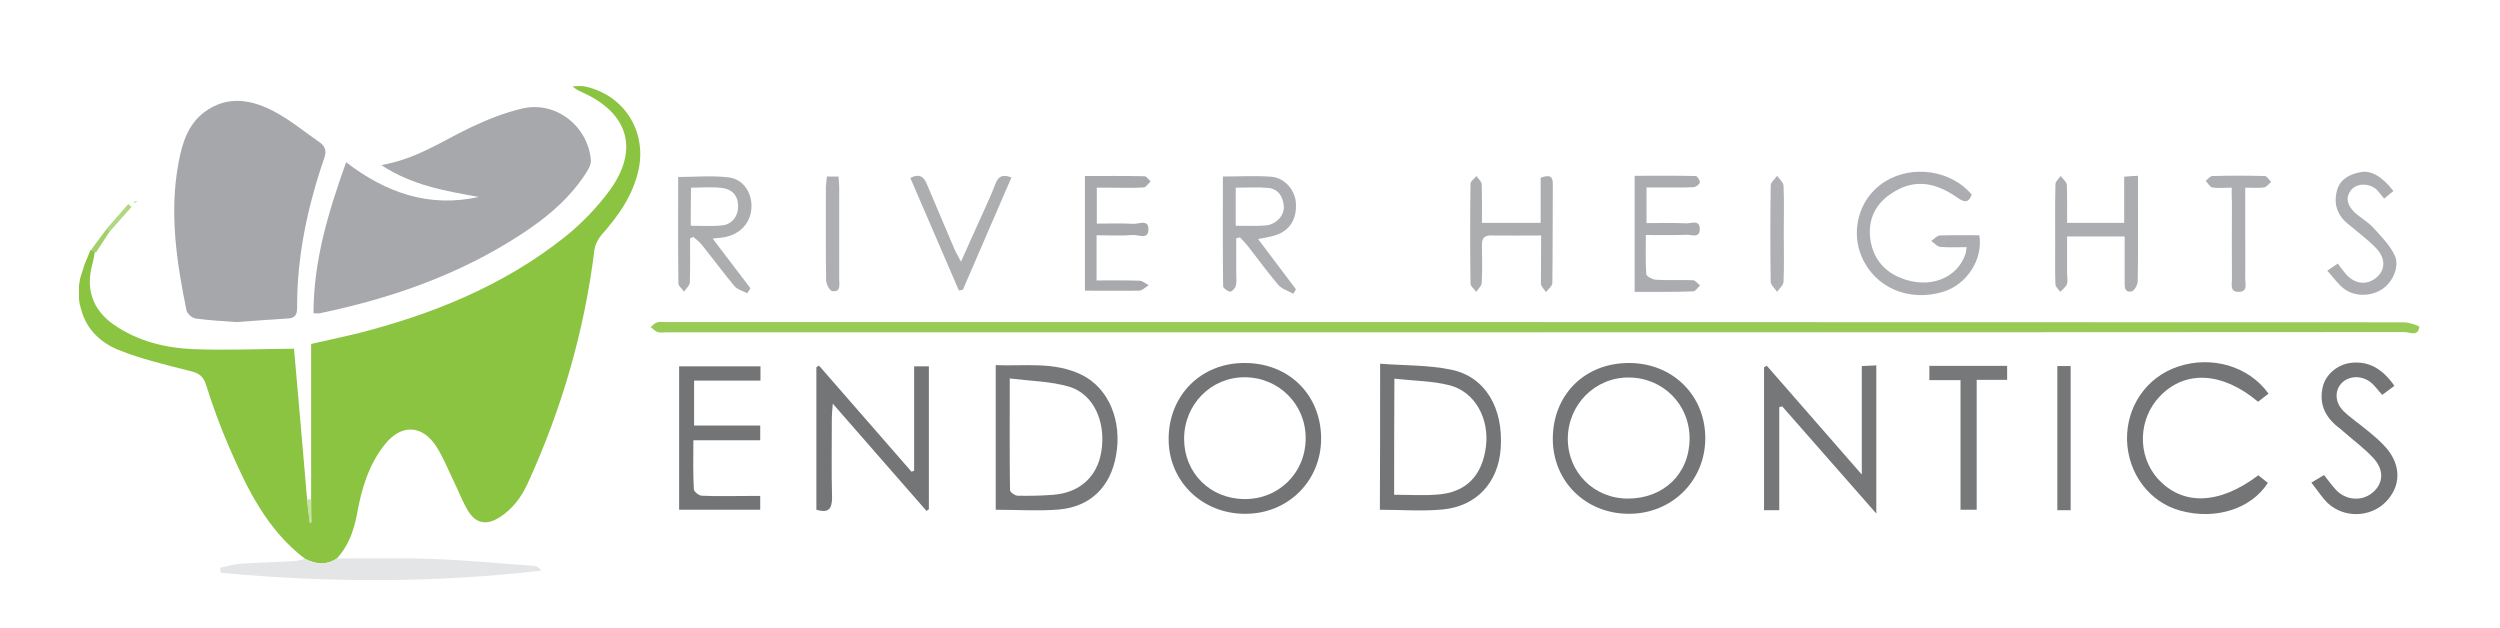 <?xml version="1.0" encoding="utf-8"?>
<!-- Generator: Adobe Illustrator 26.3.1, SVG Export Plug-In . SVG Version: 6.00 Build 0)  -->
<svg version="1.1" id="Layer_1" xmlns="http://www.w3.org/2000/svg" xmlns:xlink="http://www.w3.org/1999/xlink" x="0px" y="0px"
	 viewBox="0 0 1051 264" style="enable-background:new 0 0 1051 264;" xml:space="preserve">
<style type="text/css">
	.st0{fill:#8AC440;}
	.st1{fill:#A6A8AB;}
	.st2{fill:#A5A7AA;}
	.st3{fill:#98CB56;}
	.st4{fill:#767779;}
	.st5{fill:#747577;}
	.st6{fill:#737476;}
	.st7{fill:#E3E5E6;}
	.st8{fill:#ABADB0;}
	.st9{fill:#ABADAF;}
	.st10{fill:#77787A;}
	.st11{fill:#AAACAF;}
	.st12{fill:#A7A9AC;}
	.st13{fill:#ACAEB0;}
	.st14{fill:#757678;}
	.st15{fill:#ACAEB1;}
	.st16{fill:#AEB0B3;}
	.st17{fill:#ADAFB2;}
	.st18{fill:#B1D780;}
	.st19{fill:#A3D068;}
	.st20{fill:#C7E2A5;}
</style>
<path class="st0" d="M130.8,209.9c0-21.6,0-43.3,0-65.3c6.5-1.5,12.8-2.8,19-4.3c31.6-8,61.5-20,87.3-40.4
	c7.2-5.7,13.9-12.6,19.3-20c12.3-17,7.8-32.2-11.2-40.9c-1.5-0.7-3-1.3-4.5-2.7c1.6,0,3.3-0.3,4.9,0c16.4,3.3,26.3,18.5,22.9,34.8
	c-2.3,10.8-8.3,19.4-15.5,27.5c-1.5,1.7-2.8,4.2-3.1,6.4c-4.2,34.1-13.7,66.8-28,98.1c-2.7,5.9-6.4,10.9-11.9,14.4
	c-5.4,3.4-9.9,2.7-13.2-2.7c-2.4-3.9-4-8.4-6.1-12.6c-2.4-4.9-4.4-10.1-7.4-14.7c-6-9-14.6-9.2-21.4-0.8
	c-6.9,8.5-9.9,18.8-11.8,29.3c-1.3,7-3.6,13.5-8.5,18.8c-4.4,2.9-8.9,2.4-13.4,0.1c-15.9-12.1-24.3-29.4-31.9-47
	c-3.7-8.5-6.9-17.3-9.7-26.2c-1.3-4.1-3.6-5-7.3-5.9c-9.9-2.5-20-4.9-29.5-8.7c-7.4-3-13.5-8.6-15.7-17.1c-0.2-0.7-0.4-1.4-0.6-2.1
	c-0.1-0.7-0.2-1.3-0.3-2c0-2,0-3.9,0-5.9c0.2-1,0.3-2,0.5-3c0.6-1.9,1.2-3.8,1.8-5.7c0.9-2.1,1.7-4.2,2.6-6.3
	c0.6,0.2,1.2,0.4,1.8,0.6c-0.3,1.6-0.5,3.2-0.9,4.8c-3.2,10.8-0.2,19.9,9,26.2c10,6.9,21.6,9.7,33.5,10.2c14,0.5,28.1-0.1,42.1-0.2
	c1.8,20.5,3.7,41.9,5.5,63.3c0.4,3.3,0.8,6.6,1.2,9.8c0.2,0,0.4-0.1,0.6-0.1C130.8,216.4,130.8,213.1,130.8,209.9z"/>
<path class="st1" d="M131.8,131.7c0-22.1,6.2-42.4,13.7-63.5c16.8,12.9,34.9,19.2,55.8,14.6c-13.8-2.5-27.8-4.7-41-13.4
	c14.6-2.5,25.6-10.1,37.5-15.8c7-3.3,14.4-6.3,21.9-8c13.9-3.2,27.4,7.3,28.7,21.6c0.2,1.9-1.1,4.1-2.2,5.8
	c-8.2,12.6-20,21.3-32.5,28.9c-24.3,14.8-50.8,23.8-78.4,29.6C134.4,131.9,133.4,131.7,131.8,131.7z"/>
<path class="st2" d="M99.4,135.4c-5.6-0.4-11.4-0.7-17.2-1.5c-1.4-0.2-3.5-2-3.8-3.4c-4.2-20.6-7.3-41.3-3.3-62.3
	c1.5-8.1,4-16.1,11-21.2c9.7-7.1,20-5.1,29.6,0.1c6.5,3.5,12.4,8.4,18.5,12.6c2.5,1.7,3.2,3.7,2.1,6.8c-7,20.4-11.5,41.3-11.4,63
	c0,2.8-0.9,4.3-4,4.4C113.9,134.3,106.8,134.9,99.4,135.4z"/>
<path class="st3" d="M644.9,139.7c-121.5,0-242.9,0-364.4,0c-1.3,0-2.8,0.3-4-0.1c-1.1-0.3-2-1.4-3-2.1c0.9-0.7,1.8-1.7,2.8-2
	c1.1-0.3,2.3-0.1,3.5-0.1c243.6,0,487.2,0,730.8,0.1c2.3,0,6.5,1.5,6.5,1.9c-0.5,4.3-4.1,2.2-6.3,2.2
	C888.9,139.7,766.9,139.7,644.9,139.7z"/>
<path class="st4" d="M418.6,214.3c0-20.1,0-40,0-60.8c12.2,0.5,24.6-1.6,36.2,4.1c11.3,5.6,17,19.3,14.4,33.8
	c-2.3,13.2-10.7,21.6-24,22.8C436.5,214.9,427.8,214.3,418.6,214.3z M424.5,159.1c0,16.7-0.1,31.8,0.1,46.9c0,0.9,2.1,2.4,3.3,2.4
	c5,0.1,10,0,15-0.4c11.1-0.9,18.4-7.6,20.1-18.2c2-12.3-3.1-24-13.4-27.2C441.8,160.3,433.4,160.2,424.5,159.1z"/>
<path class="st5" d="M685,152.6c18.3,0.1,32,13.7,31.9,31.8c-0.1,17.9-14.2,31.7-32.3,31.6c-18.1-0.1-31.8-13.7-31.8-31.5
	C652.8,165.9,666.3,152.5,685,152.6z M684.4,209.6c15,0,25.8-10.4,25.9-25.1c0.1-14.4-11.1-25.7-25.5-25.8
	c-14.2-0.1-25.6,11.3-25.7,25.7C659.1,198.6,670.1,209.6,684.4,209.6z"/>
<path class="st6" d="M523.3,152.6c18.5,0,32,13.3,32.1,31.6c0.1,17.9-13.9,31.9-32,31.8c-18.2,0-32.3-13.9-32.1-31.7
	C491.4,166.1,505,152.5,523.3,152.6z M497.8,184.5c0,14.3,10.9,25.2,25.3,25.3c14.4,0.2,25.8-11,25.8-25.5
	c0.1-14.3-11.3-25.7-25.7-25.7C509.1,158.6,497.8,170,497.8,184.5z"/>
<path class="st5" d="M343.2,214.3c0-20.1,0-40,0-59.9c0.4-0.2,0.7-0.5,1.1-0.7c13,14.9,26,29.8,38.9,44.6c0.4-0.1,0.7-0.3,1.1-0.4
	c0-14.5,0-29,0-43.9c2.4,0,4.1,0,6.2,0c0,20.1,0,40.1,0,60.1c-0.3,0.2-0.7,0.5-1,0.7c-12.8-14.6-25.6-29.3-39.4-45.1
	c-0.2,2.8-0.4,4.3-0.4,5.8c0,11.3-0.2,22.7,0.1,34C349.7,214.3,348,215.7,343.2,214.3z"/>
<path class="st5" d="M580.2,152.9c10.1,0.8,20.2,0.5,29.8,2.5c14.4,2.9,22.1,16.1,20.9,33.1c-1,14.3-10.1,24.4-24.6,25.7
	c-8.6,0.8-17.2,0.1-26.2,0.1C580.2,194.2,580.2,174.2,580.2,152.9z M586.1,208c6.5,0,12.5,0.4,18.4-0.1c11.9-0.9,18.7-8,20.2-20.3
	c1.4-11.7-4.6-22.8-15.2-25.6c-7.4-1.9-15.3-1.9-23.3-2.8C586.1,176.3,586.1,192,586.1,208z"/>
<path class="st4" d="M742.8,153.8c13,14.9,25.9,29.7,39.9,45.7c0-16,0-30.5,0-45.6c2.3-0.1,4-0.2,6.1-0.3c0,20.4,0,40.5,0,62.3
	c-13.8-15.7-26.7-30.4-39.6-45.1c-0.4,0.1-0.8,0.3-1.2,0.4c0,14.3,0,28.6,0,43.3c-2.5,0-4.2,0-6.4,0c0-20.1,0-40.1,0-60.1
	C742,154.1,742.4,154,742.8,153.8z"/>
<path class="st5" d="M949.4,199.8c1.3,1,2.6,2.1,4,3.2c-7,11-22.1,15.7-36.7,11.7c-13-3.5-22.1-15.5-22.5-29.7
	c-0.3-14.1,8.2-26.5,21.5-30.9c14-4.7,29.7-0.2,38,11.4c-1.5,1.1-3,2.3-4.4,3.4c-15-12.6-30.6-13.4-41.2-2.4
	c-9.2,9.5-9.7,24.8-1.1,34.6C917.4,212.7,932.9,212.3,949.4,199.8z"/>
<path class="st6" d="M319.6,208.5c0,2.2,0,3.8,0,5.8c-11.3,0-22.5,0-34.1,0c0-19.9,0-39.9,0-60.3c11.3,0,22.7,0,34.2,0
	c0,2,0,3.7,0,6c-9.4,0-18.5,0-27.9,0c0,6.4,0,12.3,0,18.9c9.1,0,18.3,0,27.8,0c0,2.3,0,3.9,0,6.2c-9.2,0-18.5,0-28.1,0
	c0,7.3-0.2,14,0.2,20.6c0,1,2.2,2.7,3.4,2.7c6.5,0.3,13,0.1,19.5,0.1C316.1,208.5,317.8,208.5,319.6,208.5z"/>
<path class="st7" d="M128.2,234.9c4.5,2.4,8.9,2.8,13.4-0.1c13.5,0,27-0.3,40.5,0.2c14.2,0.5,28.4,1.9,42.6,2.9c1,0.1,1.9,0.7,2.8,2
	c-45,5.2-89.8,5.1-134.7,0.9c-0.1-0.7-0.2-1.4-0.3-2.1c2.8-0.6,5.7-1.5,8.5-1.7c7.4-0.5,14.9-0.7,22.4-1.1
	C125,235.9,126.6,235.3,128.2,234.9z"/>
<path class="st5" d="M1006.6,162.2c-1.9,1.4-3.3,2.5-5.1,3.8c-1.8-1.9-3.1-3.9-4.9-5.3c-3.9-3.1-9.4-2.7-12.3,0.5
	c-2.9,3.2-2.7,8.1,1,11.7c3.1,3,6.8,5.4,10.1,8.2c2.7,2.2,5.4,4.5,7.7,7.1c6.5,7.5,6.3,16.3-0.2,22.9c-6.4,6.4-17.2,6.8-24.1,0.6
	c-2.6-2.4-4.5-5.6-7.1-8.8c2.2-1.3,3.6-2.2,5.3-3.2c1.9,2.3,3.4,4.5,5.2,6.4c4.4,4.5,11.3,4.7,15.7,0.6c4.1-3.8,4.4-9.3-0.2-14.2
	c-3.7-4-8.2-7.3-12.3-10.9c-0.5-0.4-1-0.9-1.5-1.3c-6-4.4-9.2-10-7.4-17.7c1.2-5.1,6-9.2,11.4-10
	C995.9,151.5,1001.7,155.2,1006.6,162.2z"/>
<path class="st8" d="M826.8,103.9c-3.9,0-7.5,0.2-11.1-0.1c-1.3-0.1-2.5-1.6-3.8-2.5c1.2-0.8,2.3-2.2,3.5-2.3
	c5.6-0.2,11.2-0.1,16.7-0.1c1.7,10.2-5.4,20.9-15.3,23.8c-14.3,4.3-28.6-1.7-34.2-14.9c-4.3-9.9-1.9-24.1,9.9-31.5
	c11.4-7.1,27.8-4.8,36.4,5.5c-1.4,4-3.5,3.1-6.3,1.1c-10.1-7-18.9-7.4-27.7-1.4c-6.6,4.4-9.5,10.8-8.7,18.4
	c0.9,7.8,5.1,13.7,12.5,16.8c12.1,5.1,24.3,0.5,27.7-10.3C826.5,105.9,826.6,105.2,826.8,103.9z"/>
<path class="st8" d="M543.7,123.5c-2.1-1.2-4.8-2-6.3-3.7c-4.4-5.2-8.4-10.7-12.6-16.1c-1.1-1.4-2.3-2.6-3.5-3.9
	c-0.5,0.1-1.1,0.2-1.6,0.4c0,4.8,0,9.7,0,14.5c0,1.8,0.3,3.7-0.2,5.5c-0.2,1-1.7,2.5-2.4,2.4c-1.1-0.2-2.9-1.5-2.9-2.3
	c-0.2-15.2-0.1-30.5-0.1-46.1c7.2,0,13.9-0.4,20.4,0.1c5.7,0.5,10,5.7,10.3,11.1c0.4,6.7-2.6,11.6-8.6,13.5c-2.2,0.7-4.4,1-7.3,1.6
	c5.4,7.2,10.6,14.1,15.9,21.1C544.5,122.2,544.1,122.9,543.7,123.5z M519.5,94.9c4.5,0,8.5,0.2,12.4-0.1c4.4-0.3,8.2-4.1,7.8-8.2
	c-0.3-3.9-2.3-7.2-6.6-7.6c-4.4-0.4-8.9-0.1-13.6-0.1C519.5,84.4,519.5,89.3,519.5,94.9z"/>
<path class="st9" d="M314.1,123.3c-1.8-1-4.2-1.6-5.4-3.1c-4.7-5.6-9-11.5-13.6-17.2c-1-1.3-2.4-2.3-3.6-3.4
	c-0.5,0.2-0.9,0.4-1.4,0.6c0,6.2,0.1,12.4-0.1,18.6c-0.1,1.3-1.6,2.5-2.4,3.8c-0.8-1.2-2.4-2.3-2.4-3.5c-0.2-14.8-0.1-29.6-0.1-44.7
	c7.4,0,14.5-0.7,21.4,0.2c6.2,0.8,9.8,6.8,9.4,12.9c-0.4,6.3-4.7,10.9-11.2,12.2c-1.4,0.3-2.8,0.3-5.1,0.6
	c5.6,7.3,10.7,14.1,15.9,20.9C315,121.9,314.6,122.6,314.1,123.3z M290.4,94.9c4.6,0,8.7,0.3,12.8-0.1c4.4-0.3,7.1-3.7,7.1-8.1
	c0-4.6-2.7-7.2-6.8-7.7c-4.2-0.5-8.5-0.1-13-0.1C290.4,84.4,290.4,89.3,290.4,94.9z"/>
<path class="st8" d="M869,93.7c8.2,0,15.8,0,24,0c0-6.4,0-12.6,0-19.4c2.1-0.2,3.6-0.3,5.8-0.4c0,4.1,0,7.7,0,11.3
	c0,11,0.1,22-0.1,33c0,1.5-1.4,4-2.5,4.3c-3.3,0.6-3-2.2-3-4.3c0-6.1,0-12.3,0-18.8c-8.1,0-15.6,0-24.2,0c0,5.1,0,10.4,0,15.6
	c0,1.5,0.4,3.1-0.1,4.5c-0.5,1.2-1.8,2.2-2.8,3.2c-0.7-1.1-2-2.1-2-3.2c-0.2-5.3-0.1-10.7-0.1-16c0-8.7-0.1-17.3,0.1-26
	c0-1.2,1.4-2.4,2.2-3.5c0.9,1.2,2.5,2.4,2.6,3.7C869.1,82.8,869,87.9,869,93.7z"/>
<path class="st10" d="M824.2,159.8c-4.9,0-8.9,0-13.1,0c0-2.1,0-3.9,0-6c10.8,0,21.6,0,32.7,0c0,1.8,0,3.6,0,5.9c-4,0-8.1,0-12.8,0
	c0,18.4,0,36.3,0,54.6c-2.5,0-4.3,0-6.8,0C824.2,196.4,824.2,178.5,824.2,159.8z"/>
<path class="st9" d="M647.9,99c-7.6,0-14.5,0.1-21.3,0c-3,0-3.6,1.6-3.6,4.1c0.1,5.3,0.2,10.7-0.1,16c-0.1,1.2-1.5,2.4-2.3,3.6
	c-0.8-1.2-2.4-2.3-2.4-3.5c-0.2-14-0.2-28,0-42c0-1.1,1.7-2.1,2.5-3.2c0.8,1.2,2.2,2.3,2.2,3.5c0.2,5.3,0.1,10.6,0.1,16.2
	c8.4,0,16.3,0,24.7,0c0-6.4,0-12.7,0-19c3.3-1.1,5.2-1.1,5.1,2.8c-0.1,13.8,0,27.7-0.2,41.5c0,1.3-1.7,2.5-2.7,3.8
	c-0.7-1.2-2.1-2.4-2.1-3.6C647.8,112.6,647.9,106.2,647.9,99z"/>
<path class="st11" d="M687.2,122.7c0-16.4,0-32.2,0-48.8c8.6,0,17.2-0.1,25.7,0.1c0.6,0,1.9,1.9,1.7,2.7c-0.1,0.8-1.7,1.9-2.6,2
	c-4.7,0.2-9.3,0.1-14,0.1c-1.8,0-3.6,0-5.8,0c0,5.1,0,9.6,0,15c5.6,0,11.2-0.2,16.7,0.1c2,0.1,5.7-1.8,5.7,2.5
	c-0.1,3.9-3.5,2.2-5.4,2.3c-5.5,0.2-11,0.1-17.3,0.1c0,5.7-0.2,11.2,0.2,16.5c0.1,0.9,2.6,2.2,4,2.3c5.1,0.3,10.3,0,15.5,0.2
	c1.1,0,2.1,1.4,3.1,2.2c-1,0.9-1.9,2.5-2.9,2.5C703.8,122.8,695.6,122.7,687.2,122.7z"/>
<path class="st12" d="M456.1,122.2c0-16.4,0-32,0-48.2c8.5,0,16.8-0.1,25.1,0.1c0.8,0,1.7,1.4,2.5,2.2c-1,0.9-1.9,2.4-2.9,2.5
	c-4.6,0.3-9.3,0.1-14,0.1c-1.8,0-3.6,0-5.7,0c0,5.2,0,9.8,0,15.1c5.2,0,10.4-0.2,15.4,0.1c2.2,0.1,6.3-2,6.3,2.2
	c0.1,4.7-4.3,2.3-6.6,2.5c-4.9,0.4-9.9,0.1-15.2,0.1c0,6.5,0,12.4,0,19c6.1,0,12.1-0.1,18,0.1c1.3,0,2.6,1.2,3.9,1.9
	c-1.3,0.8-2.6,2.2-4,2.3C471.6,122.3,464.1,122.2,456.1,122.2z"/>
<path class="st8" d="M1006.2,80.3c-1.3,1.1-2.4,2-3.9,3.2c-1.3-1.5-2.2-2.9-3.4-4c-3.2-2.6-8.1-2.5-10.4,0.3
	c-2.8,3.4-1.5,6.6,1.2,9.3c2.4,2.3,5.4,3.9,7.7,6.3c3.4,3.7,7.2,7.5,9.3,11.9c2.2,4.7-0.7,11.1-5,14.1c-4.7,3.3-11.8,3.5-16.4-0.1
	c-2.5-2-4.4-4.7-6.9-7.5c1.9-1.3,3-2.1,4.4-3c1.1,1.5,2,2.7,2.9,3.8c3.7,4.7,8.9,5.6,13.1,2.3c4.2-3.4,4.3-8.5-0.3-13
	c-3.6-3.6-7.8-6.7-11.7-10c-4.4-3.7-5.8-8.5-4.3-13.9c1.3-4.7,5.2-6.7,9.7-7.6C996.5,71.4,1001.3,74,1006.2,80.3z"/>
<path class="st13" d="M403.1,122.1c-6.8-15.7-13.6-31.5-20.4-47.3c4-2,5.7-0.4,7,2.7c3.8,9.1,7.7,18.1,11.5,27.1
	c0.6,1.5,1.5,2.9,2.8,5.4c3.6-8,6.7-15,9.9-22c1.6-3.6,3.3-7.3,4.7-11c1.1-2.9,3-3.8,6.6-2.4c-6.8,15.8-13.6,31.5-20.4,47.2
	C404.2,121.9,403.6,122,403.1,122.1z"/>
<path class="st14" d="M870.5,214.5c-2,0-3.6,0-5.6,0c0-20.2,0-40.3,0-60.6c1.9,0,3.6,0,5.6,0C870.5,174.1,870.5,194,870.5,214.5z"/>
<path class="st15" d="M938.2,78.9c-3.3,0-5.8,0.3-8.2-0.1c-1-0.2-1.8-1.8-2.7-2.8c0.9-0.7,1.8-2,2.8-2c7.3-0.2,14.7-0.2,22,0
	c0.9,0,1.8,1.6,2.7,2.5c-1,0.8-1.9,2.1-3,2.3c-2.4,0.3-4.9,0.1-7.9,0.1c0,6.6,0,12.5,0,18.5c0,6.7,0.1,13.3,0,20
	c0,2.1,1.1,5.2-2.7,5.3c-3.8,0.1-2.9-3-2.9-5.1c-0.1-10.8,0-21.7,0-32.5C938.2,83.3,938.2,81.5,938.2,78.9z"/>
<path class="st16" d="M749.9,98c0,6.8,0.2,13.7-0.1,20.5c-0.1,1.5-1.8,2.8-2.7,4.2c-0.9-1.4-2.7-2.8-2.7-4.3
	c-0.2-13.5-0.2-27,0-40.4c0-1.4,1.8-2.7,2.7-4.1c0.9,1.4,2.6,2.7,2.7,4.1C750.1,84.7,749.9,91.3,749.9,98z"/>
<path class="st17" d="M347.6,74.2c1.7,0,3.1,0,4.9,0c0.1,1.5,0.3,3,0.3,4.4c0,13,0,26,0,38.9c0,2.1,0.8,5.4-2.9,4.9
	c-1.1-0.1-2.6-3-2.6-4.6c-0.2-13.1-0.1-26.3-0.1-39.4C347.3,77.1,347.5,75.8,347.6,74.2z"/>
<path class="st18" d="M45,96c3-3.4,5.9-6.8,8.9-10.2c0.5,0.4,0.9,0.8,1.4,1.2c-3,3.4-6.1,6.8-9.1,10.3C45.8,96.8,45.4,96.4,45,96z"
	/>
<path class="st19" d="M45,96c0.4,0.4,0.8,0.8,1.2,1.2c-2,3-3.9,6-5.9,9c-0.6-0.4-1.3-0.9-1.9-1.3C40.5,102,42.8,99,45,96z"/>
<path class="st20" d="M130.8,209.9c0,3.3,0,6.6,0,9.9c-0.2,0-0.4,0.1-0.6,0.1c-0.4-3.3-0.8-6.6-1.2-9.8
	C129.6,209.9,130.2,209.9,130.8,209.9z"/>
<path class="st19" d="M33.3,120.1c0,2,0,3.9,0,5.9C33.3,124,33.3,122,33.3,120.1z"/>
<path class="st19" d="M35.6,111.5c-0.6,1.9-1.2,3.8-1.8,5.7C34.3,115.2,35,113.3,35.6,111.5z"/>
<path class="st19" d="M33.6,127.9c0.2,0.7,0.4,1.4,0.6,2.1C34,129.3,33.8,128.6,33.6,127.9z"/>
<path class="st18" d="M56.7,84.7c0.3-0.1,0.7-0.1,1-0.2c-0.2,0.2-0.4,0.4-0.6,0.6C57,85,56.9,84.9,56.7,84.7z"/>
<path class="st18" d="M57.1,85.1c-0.3,0.1-0.7,0.2-1,0.3c0.2-0.2,0.4-0.4,0.6-0.7C56.9,84.9,57,85,57.1,85.1z"/>
</svg>
